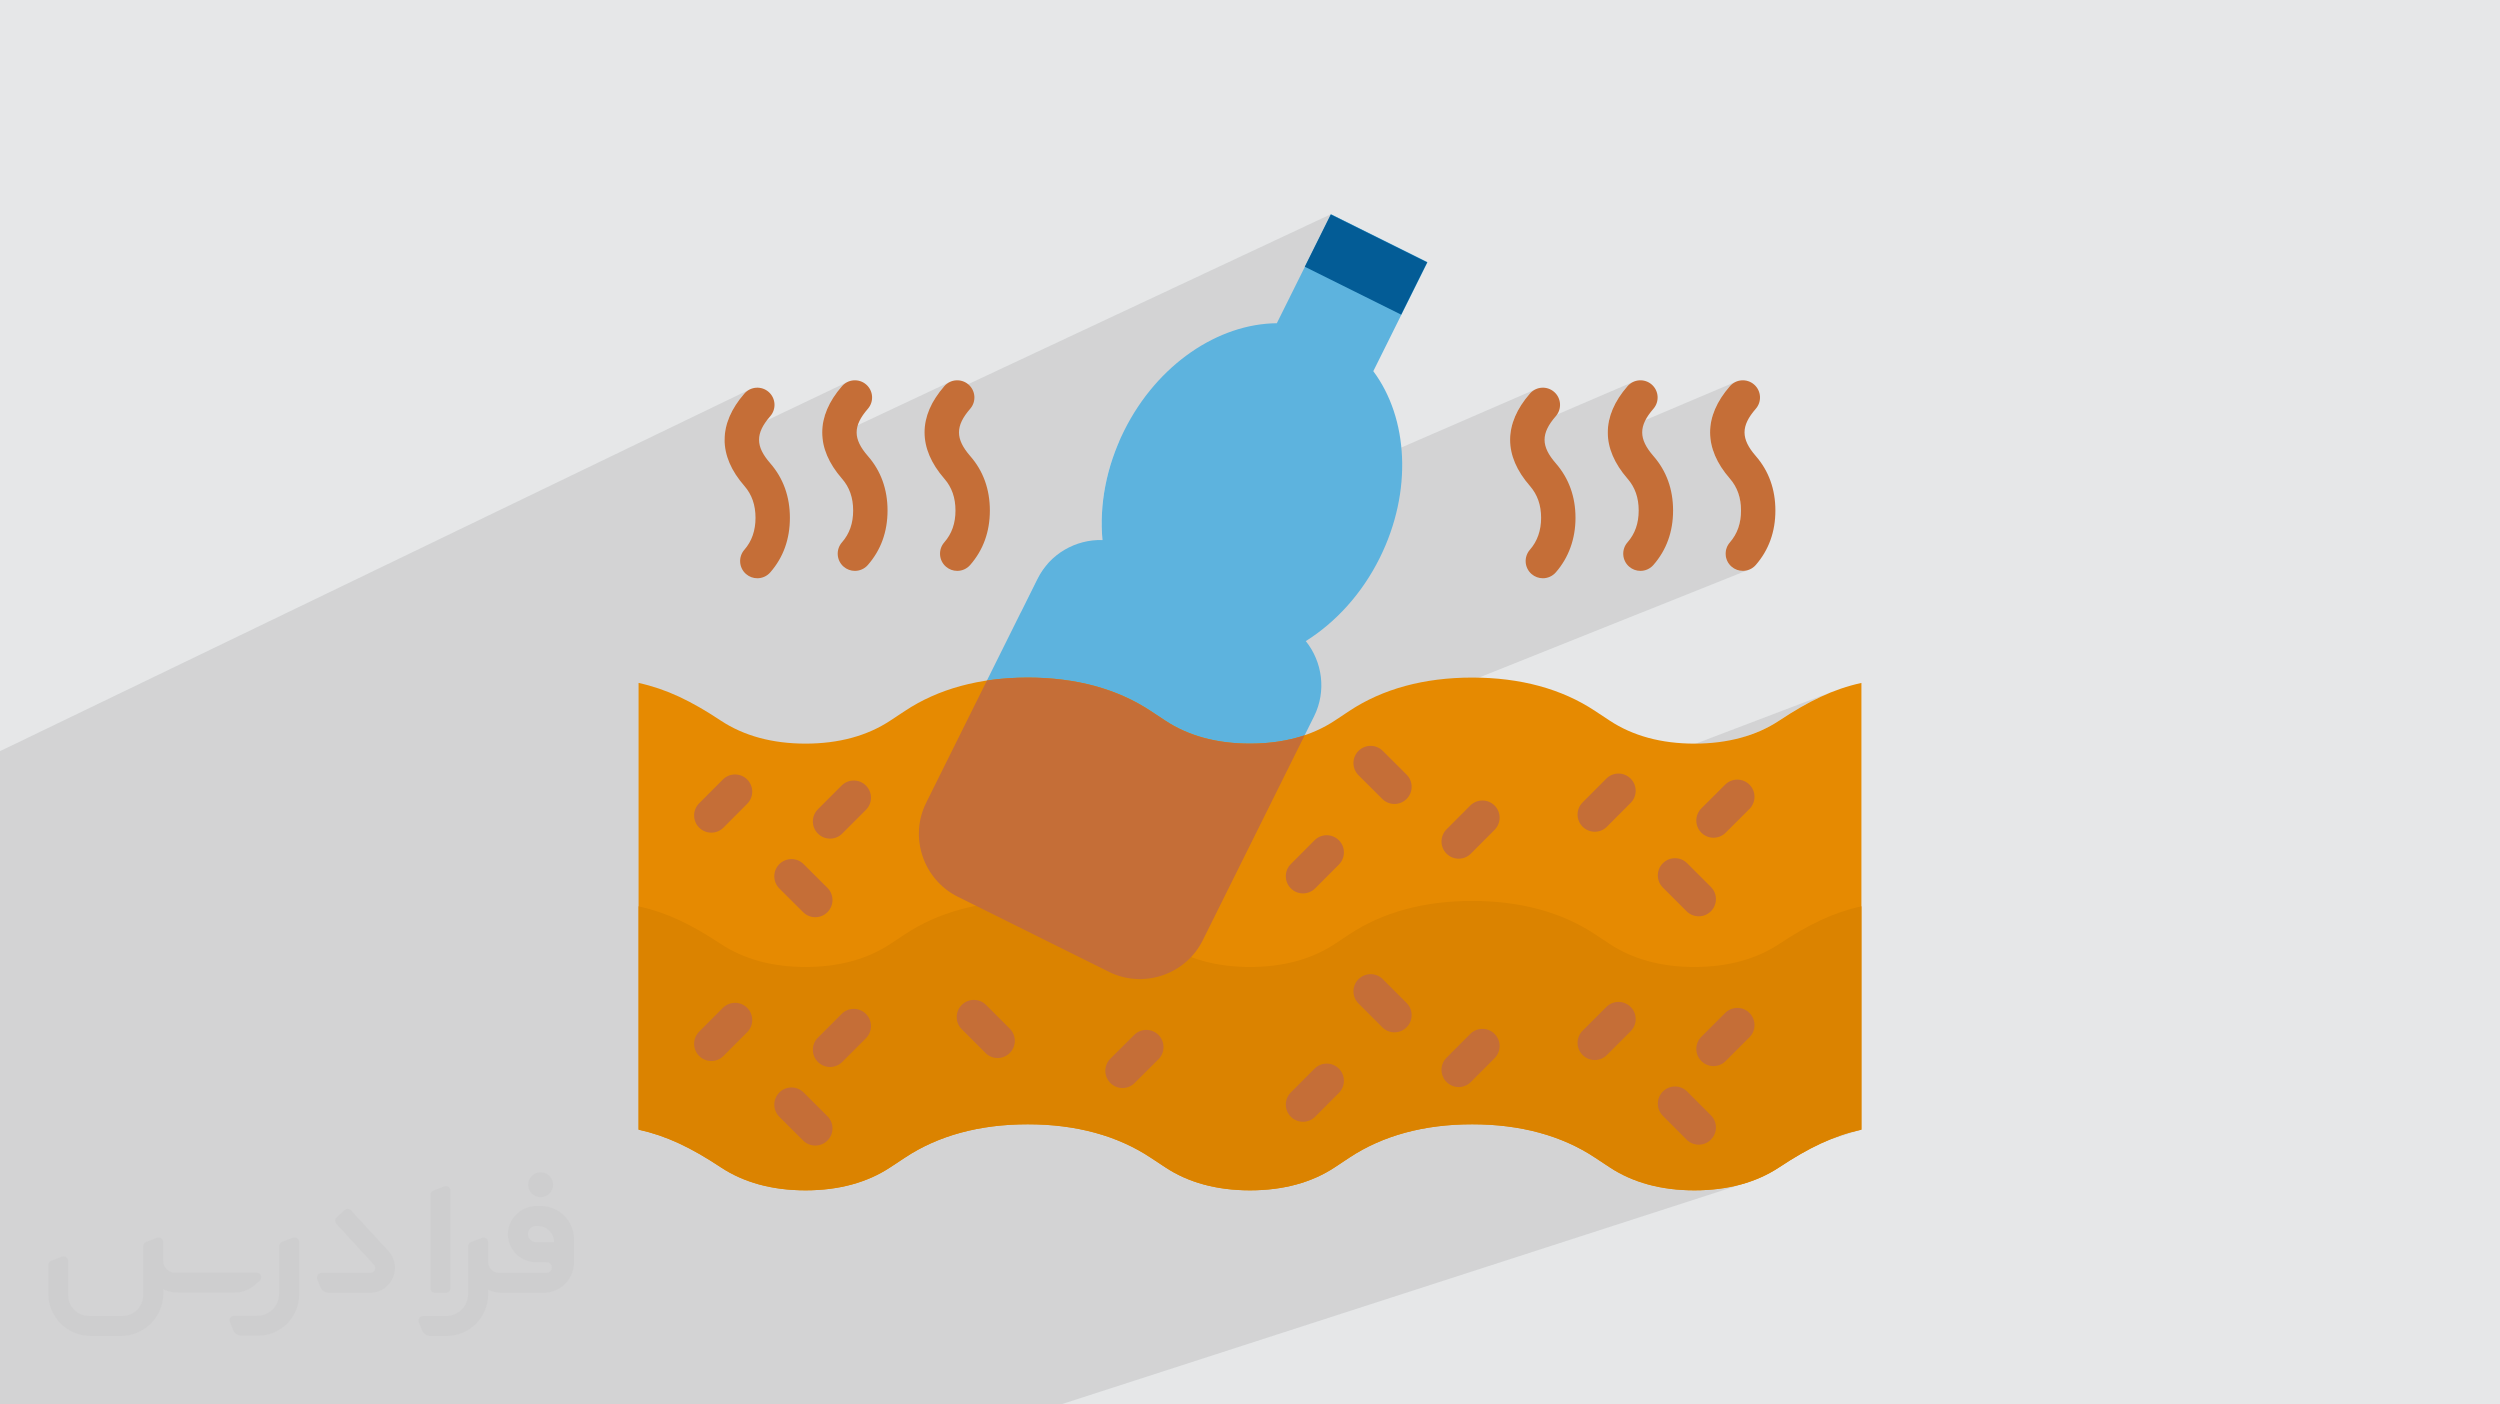 <?xml version="1.0" encoding="UTF-8"?>
<!DOCTYPE svg PUBLIC "-//W3C//DTD SVG 1.0//EN" "http://www.w3.org/TR/2001/REC-SVG-20010904/DTD/svg10.dtd">
<!-- Creator: CorelDRAW -->
<svg xmlns="http://www.w3.org/2000/svg" xml:space="preserve" width="94.192mm" height="52.917mm" version="1.0" style="shape-rendering:geometricPrecision; text-rendering:geometricPrecision; image-rendering:optimizeQuality; fill-rule:evenodd; clip-rule:evenodd"
viewBox="0 0 9404.92 5283.66"
 xmlns:xlink="http://www.w3.org/1999/xlink"
 xmlns:xodm="http://www.corel.com/coreldraw/odm/2003">
 <defs>
  <style type="text/css">
   <![CDATA[
    .fil8 {fill:#035C96}
    .fil3 {fill:#5DB3DE}
    .fil7 {fill:#C56E37}
    .fil5 {fill:#DB8300}
    .fil4 {fill:#E68A01}
    .fil6 {fill:#C56E37;fill-rule:nonzero}
    .fil2 {fill:#373435;fill-rule:nonzero;fill-opacity:0.031}
    .fil1 {fill:#2B2A29;fill-opacity:0.102}
    .fil0 {fill:#E6E7E8}
   ]]>
  </style>
 </defs>
 <g id="Layer_x0020_1">
  <polygon class="fil0" points="-0,0 9404.92,0 9404.92,5283.66 -0,5283.66 "/>
  <path class="fil1" d="M-0 3562.23l0 -17.12 0 -11.3 0 -53.26 0 -3.02 0 -5.71 0 -31.61 0 -15.95 0 -10.6 0 -21.67 0 -20.27 0 -15.57 0 -78.66 0 -8.33 0 -2.93 0 -113.7 0 -0.33 0 -10.78 0 -19.34 0 -5.3 0 -154.15 0 -5.25 0 -126.37 0 -5.19 2820.63 -1360.84 -10.82 6.68 -9.56 8.96 -9 10.67 -8.43 10.71 -7.84 10.74 -7.26 10.77 -6.68 10.8 -6.09 10.83 -5.52 10.85 -4.93 10.87 -4.36 10.89 -3.77 10.91 -3.19 10.91 -2.62 10.94 -2.04 10.94 -1.45 10.94 -0.88 10.95 -0.29 10.95 0.08 3.07 461.64 -220.15 -10.81 6.69 -9.54 8.98 -8.98 10.68 -8.4 10.71 -7.82 10.75 -7.24 10.78 -6.66 10.8 -6.08 10.83 -5.5 10.86 -4.92 10.87 -4.34 10.9 -3.76 10.91 -3.19 10.93 -2.6 10.93 -2.03 10.95 -1.45 10.95 -0.87 10.96 -0.28 10.96 0.29 10.96 0.87 10.96 1.46 10.95 0.3 1.62 476.45 -223.99 -10.81 6.69 -9.54 8.98 -8.97 10.66 -8.38 10.7 -7.81 10.73 -7.23 10.76 -6.04 9.8 1493.6 -699.92 -98.41 197.96 362.24 180.11 -1061.92 479.16 -3.83 9 -5.25 12.93 -5.01 12.95 -4.77 12.97 -4.52 13 -4.29 13.01 -4.04 13.02 -3.81 13.02 -3.56 13.04 -3.33 13.03 -3.1 13.03 -2.87 13.02 -2.63 13.01 -2.4 12.99 -2.16 12.98 -1.93 12.96 -1.7 12.93 -1.47 12.9 -1.23 12.87 -1.01 12.83 -0.78 12.79 -0.55 12.74 -0.33 12.7 -0.09 12.65 0.12 12.59 0.35 12.53 0.58 12.47 0.8 12.41 1.02 12.33 -207.86 91.23 -5.21 5.95 -11.56 15.32 -10.52 16.32 -9.42 17.29 -63.3 127.32 1936.17 -840.07 -10.82 6.67 -9.56 8.97 -9 10.67 -8.43 10.71 -7.84 10.74 -7.26 10.78 -6.67 10.8 -6.1 10.82 -5.51 10.85 -4.94 10.88 -4.35 10.88 -3.77 10.91 -3.2 10.92 -2.61 10.93 -2.04 10.94 -1.45 10.95 -0.21 2.71 460.75 -197.88 -10.81 6.69 -9.54 8.98 -8.97 10.66 -8.38 10.7 -7.81 10.73 -7.23 10.77 -6.65 10.79 -6.07 10.82 -5.49 10.84 -4.92 10.87 -4.33 10.88 -3.75 10.91 -3.19 10.92 -2.6 10.93 -2.03 10.94 -1.44 10.95 -0.87 10.95 -0.29 10.96 0.3 10.96 0.22 2.77 479.1 -203.12 -10.82 6.68 -9.56 8.96 -9 10.66 -8.42 10.7 -7.84 10.74 -7.25 10.76 -6.68 10.8 -6.09 10.82 -5.52 10.85 -4.93 10.87 -4.35 10.89 -3.77 10.9 -3.2 10.92 -2.62 10.93 -2.03 10.95 -1.46 10.95 -0.87 10.95 -0.29 10.96 0.28 10.96 0.87 10.96 1.46 10.95 2.03 10.95 2.61 10.94 3.19 10.92 3.77 10.92 4.35 10.89 4.92 10.88 5.51 10.86 6.09 10.83 6.67 10.81 7.26 10.78 7.83 10.74 8.41 10.72 9 10.68 5.13 6.18 4.79 6.34 4.45 6.5 4.11 6.68 3.77 6.85 3.44 7.02 3.12 7.2 2.78 7.39 2.45 7.57 2.12 7.76 1.79 7.95 1.47 8.15 1.13 8.34 0.81 8.55 0.49 8.76 0.16 8.96 -0.16 8.93 -0.49 8.72 -0.81 8.52 -1.13 8.33 -1.47 8.12 -1.79 7.93 -2.12 7.74 -2.45 7.55 -2.79 7.37 -3.11 7.19 -3.44 7.01 -3.78 6.84 -4.11 6.67 -4.45 6.5 -4.78 6.34 -5.13 6.18 -7.56 10.7 -5.12 11.63 -2.71 12.2 -0.32 12.4 2.05 12.24 4.38 11.7 6.69 10.81 8.98 9.55 4.72 3.73 4.95 3.23 5.15 2.73 5.32 2.23 5.45 1.73 5.55 1.24 5.6 0.73 5.64 0.25 6.76 -0.35 6.7 -1.06 6.56 -1.75 6.38 -2.45 -1702.88 680.85 -54.36 109.35 306.39 -121.56 11.98 -3.57 12.35 -1.2 12.35 1.17 11.99 3.53 11.25 5.9 10.15 8.28 89.54 89.29 8.31 10.13 5.93 11.23 3.57 11.98 1.21 12.35 -1.17 12.35 -3.53 11.99 -5.9 11.26 -8.28 10.15 -4.91 4.45 -5.24 3.86 -5.51 3.27 -5.75 2.67 -604.79 234.41 -5.74 11.55 306.96 -118.87 11.98 -3.57 12.35 -1.2 12.35 1.17 11.99 3.53 11.26 5.9 10.15 8.28 8.3 10.13 5.94 11.24 3.57 11.98 1.2 12.35 -0.02 0.22 496.65 -190.69 11.98 -3.56 12.35 -1.21 12.36 1.17 11.98 3.53 11.25 5.9 10.15 8.27 8.31 10.13 5.94 11.24 3.56 11.97 1.2 12.2 422.81 -160.99 11.98 -3.57 7.48 -0.73 822.69 -313.15 -18.83 7.3 -18.79 7.88 -18.82 8.46 -18.88 9.05 -18.99 9.65 -19.14 10.26 -19.35 10.88 -19.59 11.51 -19.89 12.15 -20.22 12.81 -20.61 13.46 -16.5 10.42 -16.97 9.77 -17.44 9.11 -17.92 8.44 -18.38 7.78 -467.84 177.38 4.41 5.39 5.93 11.23 3.57 11.98 1.21 12.35 -1.17 12.35 -3.53 11.98 -5.9 11.26 -8.28 10.15 -89.28 89.56 -3.92 3.56 470.12 -175.98 11.99 -3.53 12.35 -1.17 12.35 1.21 11.98 3.56 11.24 5.94 10.13 8.3 8.28 10.15 5.9 11.26 3.53 11.99 1.17 12.35 -1.21 12.35 -3.57 11.98 -5.93 11.23 -7.25 8.84 5.2 508.25 -1053.97 372.13 -2.61 -32.89 2.61 32.89 -54.63 19.29 52.02 -52.18 10.13 -8.3 11.24 -5.93 -457.92 162.31 -15.38 -90.36 -915.59 327.6 11.54 3.97 0 0.01 13.62 4.97 777.98 -277.86 -11.24 5.94 -10.13 8.3 7.41 67.69 -108.32 38.39 3.34 -6.37 8.28 -10.16 89.28 -89.54 7.41 67.69 141.8 -50.26 -15.38 -90.36 191.09 -68.38 -5.92 2.07 -6.06 1.48 -6.16 0.89 -6.2 0.3 -6.2 -0.3 -6.15 -0.89 -6.06 -1.48 -5.92 -2.07 -5.74 -2.67 -3.87 -2.29 1203.06 -431.54 5.74 -2.67 5.51 -3.26 5.23 -3.84 4.91 -4.44 8.29 -10.14 5.92 -11.25 3.55 -11.98 1.19 -12.35 -1.19 -12.35 -3.55 -11.98 -5.92 -11.25 -8.29 -10.14 -89.29 -89.28 -10.14 -8.29 -11.25 -5.92 -11.98 -3.55 -12.35 -1.18 -12.35 1.18 -11.98 3.55 -1241.79 456.19 -2.35 -13.79 1437.55 -528.84 5.73 -2.66 5.5 -3.25 5.23 -3.83 4.91 -4.42 89.54 -89.28 1.06 -1.3 5.2 508.25 337.74 -119.25 -18.89 6.74 -18.83 7.31 -18.79 7.86 -18.82 8.45 -18.88 9.04 -18.99 9.64 -19.14 10.24 -19.35 10.87 -19.59 11.49 -19.89 12.14 -20.22 12.8 -20.61 13.46 -16.5 10.42 -16.97 9.77 -17.44 9.11 -17.92 8.44 -18.38 7.78 -17.97 6.78 7.93 775.1 -294.69 95.92 -17.3 -1.87 0 -0.01 -21.53 -3.07 0 -0.01 -21.09 -3.74 0 -0.01 -20.65 -4.41 0 -0.01 -20.2 -5.09 0 -0.01 -19.76 -5.76 0 -0.01 -19.3 -6.43 0 -0.01 -18.85 -7.11 0 -0.01 -18.38 -7.76 0 -0.01 -17.92 -8.44 0 -0.01 -17.44 -9.1 0 -0.01 -2.55 -1.47 322.6 -106.47 -6.05 1.48 -6.14 0.89 -6.18 0.29 -6.21 -0.3 -6.17 -0.89 -6.07 -1.49 -5.93 -2.08 -5.75 -2.68 -5.51 -3.27 -5.24 -3.86 -4.91 -4.45 -89.28 -89.55 -8.28 -10.15 -5.9 -11.26 -3.53 -11.99 -1.16 -12.35 1.2 -12.35 3.57 -11.98 5.93 -11.23 8.31 -10.13 10.15 -8.28 11.25 -5.9 -493.83 167.21 -7.37 -1.92 0 -0.01 -14.73 -3.56 0 -0.01 -12.69 -2.84 716.09 -242.95 -6.06 1.48 -6.15 0.89 -6.2 0.3 -6.2 -0.3 -6.15 -0.89 -6.06 -1.48 -5.92 -2.07 -5.74 -2.67 -5.51 -3.26 -5.23 -3.84 -4.91 -4.44 -8.29 -10.14 -5.92 -11.25 -3.55 -11.98 -1.18 -12.35 1.18 -12.35 3.55 -11.98 5.92 -11.25 8.29 -10.14 89.54 -89.54 10.14 -8.29 11.24 -5.92 -537.75 185.94 -4.24 -1.97 -5.51 -3.26 -5.23 -3.84 -4.91 -4.44 -8.29 -10.14 -5.92 -11.24 -3.55 -11.99 -1.18 -12.35 1.18 -12.35 3.55 -11.98 5.92 -11.25 8.29 -10.14 78.84 -78.84 554.72 -194.87 0.88 -0.33 7.93 775.1 348.28 -113.37 0 -0.01 19.18 -5.65 0 -0.01 19.39 -5.14 19.64 -4.62 -0.22 0.07 0.22 -0.05 -406.46 132.27 9.23 901.71 -9.23 -901.71 -286.5 93.23 18.79 1.44 0 0.01 22.8 1.02 0 0.01 23.21 0.33 23.21 -0.33 0 -0.01 22.8 -1.02 0 -0.01 22.38 -1.71 0 -0.01 21.95 -2.39 0 -0.01 21.53 -3.06 0 -0.01 21.09 -3.74 0 -0.01 20.65 -4.42 0 -0.01 20.2 -5.08 0 -0.01 19.44 -5.68 0.32 -0.1 0 0.01 -967.64 312.97 41.27 520.31 -41.27 -520.31 -362.35 117.2 68.62 403.11 -68.62 -403.11 -191.78 62.03 37.31 341.08 -37.31 -341.08 -1054.54 341.08 -0.03 0 -99.2 0 -0.03 0 -67.36 0 -0.05 0 -9.69 0 -0.01 0 -375.82 0 -9.31 0 -70.35 0 -0.03 0 -22.62 0 -125.78 0 -0.03 0 -194.74 0 -98.34 0 -142.49 0 -18.08 0 -53.24 0 -9.24 0 -88.69 0 -143.46 0 -0.03 0 -2.86 0 -0.03 0 -86.12 0 -14.93 0 -0.03 0 -46.77 0 -0.03 0 -56.36 0 -9.35 0 -19.34 0 -16.89 0 -51.41 0 -94.79 0 -9.49 0 -87.98 0 -35.77 0 -54.34 0 -9.67 0 -26.87 0 -0.02 0 -34.87 0 -16.51 0 -10.5 0 -5.75 0 -3.84 0 -30.54 0 -40.8 0 -0.03 0 -19.01 0 -82.81 0 -16.23 0 -30.94 0 -142.79 0 -16.2 0 -45.14 0 -9.61 0 -52.67 0 -15.09 0 -17.35 0 -191.8 0 -92.42 0 -0.03 0 -5.56 0 -1.33 0 -9.98 0 -13.27 0 -0.02 0 -73.07 0 -36.29 0 -0.02 0 -15.92 0 -0.03 0 -25.56 0 -37.9 0 -14.72 0 -35.91 0 -33.78 0 -13.8 0 -4.68 0 -102.23 0 -30.11 0 -14.6 0 -42.65 0 -10.43 0 -44.93 0 -29.6 0 -12.31 0 -23.21 0 -13.13 0 -0.03 0 -29.24 0 -13.03 0 -10.18 0 -14.69 0 -13.4 0 -55.84 0 -18.3 0 -76.48 0 -26.05 0 -5.83 0 -13.27 0 -43.74 0 0 -28.59 0 -0.93 0 -8.01 0 -5.17 0 -10.51 0 -4.46 0 -0.58 0 -4.85 0 -11.18 0 -4.01 0 -24.17 0 -1.56 0 -6.46 0 -3.33 0 -0.02 0 -2.98 0 -5.2 0 -13.56 0 -43.85 0 -11.95 0 -17.11 0 -4.92 0 -7.79 0 -4.86 0 -13.61 0 -5.2 0 -2.44 0 -4.24 0 -32.96 0 -16.29 0 -66.05 0 -16.52 0 -14.82 0 -4.43 0 -5.25 0 -7.74 0 -4.92 0 -0.24 0 -13.68 0 -2.51 0 -37.86 0 -71.92 0 -0.6 0 -8.04 0 -11.72 0 -12.42 0 -10.41 0 -1.19 0 -4.98 0 -80.84 0 -51.63 0 -4.17 0 -26.86 0 -11.84 0 -16.92 0 -32.6 0 -3.3 0 -2.28 0 -5.65 0 -2.76 0 -1.97 0 -2.21 0 -0.01 0 -37.22 0 -6.55 0 -34.4 0 -45.95 0 -38.38 0 -16.48 0 -4.69 0 -5.24 0 -41.15 0 -23.83 0 -43.22 0 -3.64 0 -3.69 0 -7.37 0 -3.8 0 -10.69 0 -24.94 0 -116.79 0 -5.45 0 -85.67 0 -33.25 0 -23.76 0 -78.41 0 -5.3 0 -30.3 0 -69.56 0 -12.09 0 -32.73 0 -5.51 0 -30.98 0 -1.18zm4168.45 431.41l-5.46 10.34 -1.97 6.59 874.24 -321.16 -2.35 -13.79 -864.46 318.02zm834.45 82.98l-22.44 7.95 -27.05 9.58"/>
  <g id="_1820800937120">
   <path class="fil2" d="M1125.4 4672.59l0 197.03c0,20.41 -3.74,40.82 -11.66,59.56 -7.92,18.74 -19.16,36.25 -33.74,50.4 -14.58,14.58 -31.65,25.82 -50.4,33.74 -18.74,7.92 -39.15,11.66 -59.56,11.66l-60.82 0c-7.08,0 -14.16,-2.08 -19.99,-6.25 -5.83,-4.16 -10.41,-9.58 -12.92,-16.25l-11.24 -29.16c-0.83,-2.5 -1.25,-5.41 -1.25,-8.33 0,-2.92 1.25,-5.42 2.92,-7.92 1.67,-2.5 3.74,-4.16 6.25,-5.41 2.5,-1.25 5.41,-2.09 7.91,-1.67l86.23 0c22.08,0 42.91,-8.75 58.73,-24.57 15.41,-15.42 24.15,-36.65 24.15,-58.73l0 -179.12c0,-3.33 1.26,-6.66 3.33,-9.58 2.09,-2.92 5,-5 7.92,-6.25l40.82 -15.83c2.5,-0.84 5.41,-1.25 8.33,-0.84 2.92,0.42 5.42,1.26 7.5,2.92 2.09,1.67 4.17,3.75 5.42,6.25 1.25,2.92 2.08,5.83 2.08,8.33z"/>
   <path class="fil2" d="M2033.88 4536.8l-15 0c-59.57,0 -109.13,48.73 -108.31,107.88 0.42,27.5 12.08,54.16 31.66,73.32 19.57,19.57 46.23,30.4 74.14,30.4l39.57 0c5.42,0 10.41,2.08 14.17,5.83 3.74,3.74 5.83,8.75 5.83,14.16 0,5.42 -2.09,10.41 -5.83,14.17 -3.75,3.74 -8.75,5.83 -14.17,5.83l-179.11 0c-10.83,0 -20.83,-4.58 -28.33,-12.08 -7.5,-7.5 -11.66,-17.91 -12.08,-28.33l0 -74.98c0,-2.92 -0.83,-5.41 -2.08,-7.92 -1.25,-2.5 -3.33,-4.57 -5.42,-6.24 -2.08,-1.67 -4.99,-2.51 -7.5,-2.92 -2.92,-0.42 -5.41,0 -8.33,0.83l-41.24 15.83c-2.92,1.25 -5.83,3.33 -7.92,6.25 -2.08,2.92 -2.92,6.25 -2.92,9.58l0 179.12c0,22.08 -8.75,43.32 -24.15,58.73 -15.42,15.42 -36.65,24.57 -58.73,24.57l-86.64 0.01c-2.92,0 -5.42,0.83 -7.92,2.08 -2.5,1.25 -4.58,3.33 -6.25,5.42 -1.66,2.5 -2.5,4.99 -2.92,7.5 -0.41,2.92 0,5.41 1.26,8.33l11.24 29.16c2.5,6.67 7.08,12.5 12.91,16.66 5.83,4.16 12.91,6.25 20,5.83l60.81 0c41.24,0 80.81,-16.25 109.97,-45.82 29.16,-29.16 45.81,-68.74 45.81,-109.97l0 -18.32c15.84,7.91 33.33,12.08 50.82,12.08l157.03 0c30.41,0 59.99,-12.08 81.65,-33.74 21.66,-21.67 33.74,-50.82 33.74,-81.65l0 -85.81c0,-33.32 -13.33,-65.39 -36.65,-89.14 -23.74,-23.74 -55.82,-36.65 -89.14,-36.65zm50.39 136.2l-66.64 0c-7.92,0 -15.42,-2.5 -21.25,-7.91 -5.83,-5.42 -9.59,-12.5 -10.41,-20.42 0,-4.16 0.42,-8.75 2.08,-12.91 1.67,-4.16 3.75,-7.91 6.67,-10.82 5.83,-5.42 13.75,-8.76 21.66,-8.76l7.09 0c16.25,0 31.65,6.25 42.9,17.91 11.66,11.25 17.91,26.66 17.91,42.91z"/>
   <path class="fil2" d="M1694.39 4478.9l0 367.39c0,2.08 -0.42,4.57 -1.25,6.66 -0.84,2.09 -2.09,4.16 -3.75,5.83 -1.67,1.67 -3.33,2.92 -5.41,3.74 -2.09,0.84 -4.16,1.26 -6.67,1.26l-40.82 0c-2.08,0 -4.58,-0.42 -6.66,-1.26 -2.09,-0.83 -4.16,-2.08 -5.42,-3.74 -1.66,-1.67 -2.92,-3.74 -3.74,-5.83 -0.83,-2.09 -1.25,-4.58 -1.25,-6.66l0 -351.57c0,-3.32 0.83,-6.66 2.92,-9.58 2.08,-2.92 4.58,-5 7.91,-6.25l40.83 -15.83c2.5,-0.84 5.41,-1.25 8.33,-1.25 2.92,0.41 5.41,1.25 7.5,2.92 2.5,1.66 4.16,3.74 5.41,6.24 1.25,2.09 2.09,5 2.09,7.92z"/>
   <path class="fil2" d="M1391.56 4863.79l-153.7 0c-7.08,0 -14.17,-2.09 -20,-6.25 -5.83,-4.16 -10.41,-9.99 -13.33,-16.66l-11.24 -28.74c-0.83,-2.51 -1.25,-5.42 -0.83,-8.34 0.41,-2.92 1.25,-5.41 2.92,-7.91 1.66,-2.51 3.74,-4.16 6.24,-5.42 2.51,-1.25 5.42,-2.08 7.92,-2.08l184.11 0c3.33,0 6.66,-1.25 9.58,-2.92 2.93,-2.09 5,-4.58 6.67,-7.92 1.25,-3.33 1.67,-6.66 1.25,-9.99 -0.42,-3.33 -2.08,-6.67 -4.16,-9.17l-141.63 -154.12c-2.92,-3.33 -4.58,-7.92 -4.58,-12.5 0,-4.58 2.09,-8.75 5.83,-12.08l29.58 -27.49c3.33,-2.92 7.92,-4.58 12.5,-4.58 4.58,0.42 8.75,2.09 12.08,5.83l140.37 152.87c55.41,59.57 12.5,157.46 -69.56,157.46z"/>
   <path class="fil2" d="M977.53 4817.97l-20 17.07c-20.83,17.91 -47.49,27.91 -74.98,27.91l-211.19 0c-19.57,0 -39.15,-4.16 -57.06,-12.49l0 16.25c0,20.82 -4.16,41.65 -12.08,60.81 -7.91,19.16 -19.57,36.65 -34.57,51.65 -14.58,14.58 -32.07,26.24 -51.65,34.58 -19.16,7.91 -39.99,12.07 -60.82,12.07l-114.55 0.01c-20.83,0 -41.66,-4.17 -60.82,-12.08 -19.16,-7.92 -36.65,-19.58 -51.65,-34.58 -14.58,-14.58 -26.24,-32.07 -34.57,-51.65 -7.92,-19.16 -12.08,-39.98 -12.08,-60.81l0 -107.89c0,-3.33 1.25,-6.66 2.92,-9.58 2.09,-2.92 4.58,-5 7.92,-6.25l40.82 -15.83c2.5,-0.84 5.41,-1.26 8.33,-0.84 2.92,0.42 5.42,1.25 7.5,2.92 2.09,1.67 4.16,3.75 5.42,6.25 1.25,2.5 2.08,5 2.08,7.92l0 128.71c0,20.83 8.34,40.82 22.92,55.41 14.58,14.58 34.57,22.91 55.4,22.91l125.79 0c20.83,0 40.41,-8.34 54.99,-22.92 14.58,-14.58 22.92,-34.57 22.92,-55.4l0 -184.11c0,-3.33 1.25,-6.67 2.92,-9.59 2.08,-2.92 4.57,-4.99 7.91,-6.24l40.82 -15.84c2.51,-0.83 5.42,-1.25 8.34,-0.83 2.92,0.42 5.41,1.25 7.91,2.92 2.51,1.67 4.17,3.74 5.42,6.25 1.25,2.5 2.08,5.41 2.08,7.91l0 70.4c0,11.66 4.58,23.32 12.92,31.65 8.33,8.34 19.57,13.33 31.65,13.33l307.4 0c3.33,0 7.09,0.84 9.59,2.92 2.92,2.09 5,5 6.25,7.92 1.25,3.33 1.25,6.66 0.41,10.41 0,3.74 -2.08,6.66 -4.57,8.75z"/>
   <path class="fil2" d="M2033.88 4503.89c25.82,0 47.07,-21.25 47.07,-47.07 0,-25.83 -21.25,-47.07 -47.07,-47.07 -25.83,0 -47.08,21.24 -47.08,47.07 0,25.82 21.25,47.07 47.08,47.07z"/>
  </g>
  <g id="_1820800938800">
   <path class="fil3" d="M4912.31 2411.8c62.58,77.77 78.3,188.26 31.16,283.05l-418.69 842.34c-64.41,129.86 -223.61,183.29 -353.48,118.62l-568.19 -282.27c-129.87,-64.67 -183.56,-223.87 -118.88,-353.74l418.68 -842.08c47.13,-94.79 144.54,-148.99 244.57,-146.11 -12.05,-131.18 13.61,-274.94 81.43,-411.09 124.38,-250.06 354.53,-402.71 574.48,-404.55l203.98 -410.31 362.91 180.41 -203.97 410.31c131.44,176.22 148.72,451.94 24.34,702.27 -67.55,136.15 -166.8,243.24 -278.34,313.16l0 -0.01z"/>
   <path class="fil4" d="M2402.3 4249.66c105.52,23.31 198.22,68.09 309.23,141.66 86.67,57.35 194.03,86.67 318.93,86.67 124.9,0 232.26,-29.33 318.92,-86.67l54.73 -36.14c125.43,-83.26 281.22,-125.68 462.42,-125.68 180.93,0 336.73,42.42 462.41,125.68l54.73 36.14c86.41,57.35 194.03,86.67 318.93,86.67 124.64,0 232.25,-29.33 318.92,-86.67l54.47 -36.14c125.68,-83.26 281.48,-125.68 462.41,-125.68 181.2,0 336.99,42.42 462.42,125.68l54.73 36.14c86.66,57.35 194.02,86.67 318.92,86.67 124.9,0 232.26,-29.33 318.93,-86.67 111.01,-73.57 203.7,-118.35 309.23,-141.66l0 -1680.5c-105.52,23.05 -198.22,68.08 -309.23,141.66 -86.67,57.34 -194.03,86.66 -318.93,86.66 -124.9,0 -232.26,-29.33 -318.92,-86.66l-54.73 -36.14c-125.43,-83.26 -281.22,-125.69 -462.42,-125.69 -180.93,0 -336.73,42.43 -462.41,125.69l-54.47 36.14c-86.67,57.34 -194.29,86.66 -318.92,86.66 -124.9,0 -232.52,-29.33 -318.93,-86.66l-54.73 -36.14c-125.68,-83.26 -281.48,-125.69 -462.41,-125.69 -181.2,0 -336.99,42.43 -462.42,125.69l-54.73 36.14c-86.66,57.34 -194.02,86.66 -318.92,86.66 -124.9,0 -232.26,-29.33 -318.93,-86.66 -111.01,-73.58 -203.7,-118.62 -309.23,-141.66l0 1680.5z"/>
   <path class="fil5" d="M2711.53 3551.07c-111.01,-73.58 -203.7,-118.36 -309.23,-141.66l0 840.26c105.52,23.3 198.22,68.08 309.23,141.65 86.67,57.35 194.03,86.67 318.93,86.67 124.9,0 232.26,-29.33 318.92,-86.67l54.73 -36.14c125.43,-83.26 281.22,-125.68 462.42,-125.68 180.93,0 336.73,42.42 462.41,125.68l54.73 36.14c86.41,57.35 194.03,86.67 318.93,86.67 124.64,0 232.25,-29.33 318.92,-86.67l54.47 -36.14c125.68,-83.26 281.48,-125.68 462.41,-125.68 181.2,0 336.99,42.42 462.42,125.68l54.73 36.14c86.66,57.35 194.02,86.67 318.92,86.67 124.9,0 232.26,-29.33 318.93,-86.67 111.01,-73.57 203.7,-118.35 309.23,-141.65l0 -840.26c-105.52,23.3 -198.22,68.08 -309.23,141.66 -86.67,57.34 -194.03,86.67 -318.93,86.67 -124.9,0 -232.26,-29.34 -318.92,-86.67l-54.73 -36.14c-125.43,-83.26 -281.22,-125.68 -462.42,-125.68 -180.93,0 -336.73,42.42 -462.41,125.68l-54.47 36.14c-86.67,57.34 -194.29,86.67 -318.92,86.67 -124.9,0 -232.52,-29.34 -318.93,-86.67l-54.73 -36.14c-125.68,-83.26 -281.48,-125.68 -462.41,-125.68 -181.2,0 -336.99,42.42 -462.42,125.68l-54.73 36.14c-86.66,57.34 -194.02,86.67 -318.92,86.67 -124.9,0 -232.26,-29.34 -318.93,-86.67z"/>
   <path class="fil6" d="M5852.87 1742.94c49.19,56.53 74.09,125.53 74.09,205.13 0,78.82 -25.63,149.77 -74.14,205.2 -12.78,14.61 -30.69,22.08 -48.7,22.08 -15.11,0 -30.29,-5.26 -42.57,-16.01 -26.88,-23.52 -29.6,-64.37 -6.07,-91.25 27.95,-31.94 42.12,-72.33 42.12,-120.02 0,-48.17 -13.82,-87.47 -42.25,-120.16 -99.04,-113.48 -99.06,-233.61 0.04,-347.3 23.47,-26.93 64.32,-29.73 91.25,-6.26 26.93,23.47 29.72,64.32 6.26,91.25 -56.4,64.7 -56.4,112.76 -0.04,177.33l0 0.01zm367.19 -205.16c23.43,-26.96 20.58,-67.81 -6.39,-91.24 -26.96,-23.43 -67.82,-20.57 -91.24,6.39 -98.69,113.57 -98.7,233.7 0.14,347.64 28.35,32.4 42.13,71.65 42.13,120.02 0,48.19 -13.78,87.36 -42.13,119.75 -23.51,26.88 -20.79,67.75 6.09,91.26 12.27,10.73 27.45,16 42.57,16 18,0 35.93,-7.47 48.71,-22.08 49.19,-56.22 74.13,-125.16 74.13,-204.93 0,-79.94 -24.94,-148.97 -73.95,-204.98 -56.29,-64.89 -56.31,-113.1 -0.05,-177.82l0 -0.01zm385.14 177.74c-56.42,-64.83 -56.44,-112.99 -0.04,-177.67 23.47,-26.91 20.69,-67.77 -6.24,-91.24 -26.91,-23.47 -67.78,-20.68 -91.25,6.24 -99.06,113.59 -99.08,233.79 -0.07,347.55 28.27,32.52 42.01,71.83 42.01,120.18 0,48.17 -13.75,87.39 -42.01,119.92 -23.43,26.96 -20.57,67.8 6.39,91.24 12.24,10.63 27.36,15.86 42.4,15.86 18.07,0 36.06,-7.53 48.84,-22.25 48.93,-56.28 73.73,-125.18 73.73,-204.76 0.01,-79.76 -24.79,-148.74 -73.74,-205.06l-0.01 -0.01zm-3707.45 -149.91c23.47,-26.93 20.67,-67.78 -6.25,-91.25 -26.92,-23.46 -67.78,-20.66 -91.25,6.26 -99.11,113.69 -99.1,233.83 -0.05,347.3 28.27,32.48 42,71.79 42,120.16 0,47.9 -14.1,88.28 -41.87,120.02 -23.52,26.88 -20.8,67.75 6.08,91.26 12.26,10.73 27.45,16.01 42.57,16.01 18,0 35.92,-7.48 48.69,-22.09 49.03,-56.03 73.88,-125.05 73.88,-205.19 0,-79.81 -24.81,-148.79 -73.82,-205.14 -56.36,-64.59 -56.35,-112.64 0.04,-177.33l-0.01 -0.01zm367.17 -27.83c23.42,-26.96 20.57,-67.82 -6.4,-91.24 -26.96,-23.43 -67.82,-20.57 -91.24,6.39 -98.84,113.75 -98.84,233.92 0.15,347.64 28.35,32.4 42.12,71.65 42.12,120.02 0,48.19 -13.78,87.36 -42.12,119.75 -23.53,26.88 -20.8,67.75 6.07,91.26 12.27,10.74 27.45,16.01 42.57,16.01 18,0 35.93,-7.47 48.7,-22.09 49.19,-56.21 74.14,-125.16 74.14,-204.93 0,-79.94 -24.95,-148.98 -74.03,-205.06 -56.32,-64.73 -56.31,-112.9 0.04,-177.74l0.01 -0.01zm384.9 0c23.43,-26.96 20.58,-67.81 -6.39,-91.24 -26.97,-23.43 -67.82,-20.57 -91.24,6.39 -98.69,113.56 -98.7,233.7 0.14,347.64 28.36,32.4 42.13,71.65 42.13,120.02 0,48.19 -13.79,87.36 -42.13,119.75 -23.52,26.88 -20.8,67.75 6.08,91.26 12.27,10.74 27.45,16.01 42.57,16.01 18,0 35.92,-7.47 48.7,-22.09 49.19,-56.21 74.13,-125.16 74.13,-204.93 0,-79.94 -24.94,-148.98 -73.95,-204.98 -56.28,-64.9 -56.28,-113.1 -0.03,-177.82l0 -0.01z"/>
   <path class="fil6" d="M2810.87 2932.36c25.29,25.22 25.35,66.17 0.13,91.46l-89.28 89.55c-12.63,12.67 -29.22,19.02 -45.79,19.02 -16.52,0 -33.04,-6.29 -45.66,-18.88 -25.3,-25.22 -25.36,-66.17 -0.14,-91.46l89.28 -89.55c25.22,-25.29 66.17,-25.35 91.46,-0.14zm212.35 318.41c-25.28,-25.22 -66.24,-25.15 -91.45,0.13 -25.23,25.3 -25.16,66.25 0.13,91.46l89.56 89.28c12.61,12.59 29.14,18.88 45.66,18.88 16.58,0 33.16,-6.34 45.79,-19.02 25.23,-25.29 25.16,-66.24 -0.14,-91.45l-89.55 -89.28zm142.96 -295.55l-89.28 89.28c-25.26,25.25 -25.26,66.2 0,91.45 12.63,12.63 29.18,18.94 45.73,18.94 16.55,0 33.1,-6.31 45.73,-18.94l89.28 -89.28c25.26,-25.25 25.26,-66.2 0,-91.45 -25.26,-25.26 -66.2,-25.26 -91.46,0zm2876.78 -26.12l-89.28 89.56c-25.23,25.29 -25.16,66.24 0.13,91.45 12.62,12.59 29.15,18.88 45.66,18.88 16.58,0 33.17,-6.34 45.8,-19.01l89.28 -89.56c25.22,-25.29 25.16,-66.24 -0.14,-91.45 -25.28,-25.23 -66.24,-25.16 -91.45,0.13zm304.14 318.33c-25.26,-25.26 -66.2,-25.26 -91.45,0 -25.26,25.25 -25.26,66.21 0,91.46l89.28 89.28c12.63,12.63 29.18,18.94 45.73,18.94 16.55,0 33.1,-6.31 45.73,-18.94 25.26,-25.25 25.26,-66.21 0,-91.46l-89.29 -89.28zm234.42 -295.55c-25.23,-25.29 -66.17,-25.35 -91.47,-0.13l-89.54 89.28c-25.3,25.21 -25.35,66.17 -0.14,91.46 12.63,12.67 29.22,19.01 45.8,19.01 16.51,0 33.04,-6.29 45.67,-18.88l89.54 -89.28c25.3,-25.21 25.36,-66.17 0.14,-91.46l0 0zm-1379.51 -127.12c-25.28,-25.23 -66.24,-25.16 -91.46,0.13 -25.23,25.3 -25.16,66.25 0.13,91.47l89.55 89.28c12.62,12.58 29.15,18.87 45.66,18.87 16.58,0 33.17,-6.33 45.8,-19 25.22,-25.29 25.16,-66.25 -0.14,-91.46l-89.54 -89.29zm-256.69 336.33l-89.28 89.54c-25.22,25.3 -25.16,66.25 0.14,91.47 12.62,12.58 29.15,18.87 45.67,18.87 16.58,0 33.16,-6.34 45.79,-19l89.28 -89.54c25.23,-25.3 25.16,-66.25 -0.13,-91.47 -25.29,-25.22 -66.25,-25.17 -91.47,0.13l0 0zm585.74 -130.65l-89.28 89.55c-25.23,25.3 -25.16,66.24 0.13,91.46 12.62,12.58 29.15,18.87 45.67,18.87 16.57,0 33.16,-6.34 45.79,-19.01l89.28 -89.55c25.23,-25.3 25.16,-66.24 -0.14,-91.46 -25.27,-25.21 -66.24,-25.15 -91.45,0.14z"/>
   <path class="fil6" d="M2810.88 3791.47c25.29,25.21 25.35,66.17 0.13,91.46l-89.28 89.54c-12.63,12.67 -29.22,19.01 -45.79,19.01 -16.52,0 -33.04,-6.29 -45.67,-18.88 -25.29,-25.21 -25.35,-66.17 -0.14,-91.46l89.29 -89.55c25.22,-25.28 66.18,-25.34 91.46,-0.12l0 0zm212.34 318.4c-25.28,-25.21 -66.24,-25.15 -91.45,0.14 -25.23,25.29 -25.16,66.24 0.13,91.45l89.56 89.28c12.61,12.59 29.14,18.88 45.66,18.88 16.58,0 33.16,-6.34 45.79,-19.01 25.23,-25.3 25.16,-66.24 -0.14,-91.46l-89.55 -89.28zm142.96 -295.55l-89.28 89.28c-25.26,25.25 -25.26,66.2 0,91.45 12.63,12.63 29.18,18.95 45.73,18.95 16.55,0 33.1,-6.32 45.73,-18.95l89.28 -89.28c25.26,-25.25 25.26,-66.2 0,-91.45 -25.26,-25.26 -66.2,-25.26 -91.46,0zm2876.84 -26.19l-89.28 89.28c-25.26,25.26 -25.26,66.21 0,91.46 12.63,12.63 29.18,18.94 45.73,18.94 16.55,0 33.1,-6.31 45.73,-18.94l89.28 -89.28c25.26,-25.25 25.26,-66.2 0,-91.46 -25.25,-25.25 -66.2,-25.25 -91.46,0zm304.15 318.21c-25.22,-25.31 -66.18,-25.36 -91.45,-0.14 -25.3,25.21 -25.36,66.17 -0.14,91.46l89.28 89.55c12.63,12.67 29.22,19.01 45.8,19.01 16.51,0 33.03,-6.28 45.66,-18.88 25.29,-25.21 25.35,-66.16 0.13,-91.45l-89.28 -89.55zm234.29 -295.68c-25.26,-25.26 -66.21,-25.26 -91.46,0l-89.54 89.54c-25.26,25.25 -25.26,66.21 0,91.46 12.63,12.63 29.18,18.94 45.73,18.94 16.55,0 33.11,-6.31 45.73,-18.94l89.55 -89.55c25.24,-25.25 25.24,-66.2 -0.01,-91.45zm-1379.39 -127c-25.25,-25.26 -66.2,-25.26 -91.45,0 -25.26,25.25 -25.26,66.2 0,91.46l89.54 89.54c12.63,12.63 29.18,18.94 45.73,18.94 16.56,0 33.11,-6.31 45.74,-18.94 25.26,-25.25 25.26,-66.2 0,-91.46l-89.56 -89.54zm-256.75 336.53l-89.28 89.54c-25.22,25.3 -25.16,66.25 0.14,91.47 12.62,12.58 29.15,18.88 45.67,18.88 16.58,0 33.16,-6.34 45.79,-19.01l89.28 -89.54c25.23,-25.3 25.16,-66.25 -0.13,-91.47 -25.29,-25.22 -66.25,-25.16 -91.47,0.13l0 0zm585.74 -130.66l-89.28 89.55c-25.23,25.29 -25.16,66.25 0.13,91.46 12.62,12.59 29.16,18.88 45.67,18.88 16.58,0 33.17,-6.34 45.8,-19.01l89.28 -89.54c25.22,-25.29 25.16,-66.25 -0.14,-91.46 -25.28,-25.22 -66.24,-25.16 -91.46,0.12l0 0zm-1821.48 -108.99c-25.27,-25.25 -66.2,-25.25 -91.46,0 -25.27,25.26 -25.26,66.21 -0.01,91.47l89.28 89.28c12.63,12.63 29.19,18.94 45.73,18.94 16.54,0 33.1,-6.31 45.73,-18.94 25.26,-25.26 25.26,-66.2 0,-91.46l-89.27 -89.29zm557.2 112.8l-89.55 89.28c-25.3,25.21 -25.36,66.17 -0.14,91.45 12.63,12.67 29.22,19.01 45.79,19.01 16.52,0 33.04,-6.28 45.67,-18.87l89.55 -89.28c25.3,-25.22 25.36,-66.17 0.14,-91.46 -25.23,-25.29 -66.18,-25.35 -91.46,-0.13z"/>
   <path class="fil7" d="M4908.13 2766.07l-383.34 771.12c-64.41,129.86 -223.61,183.29 -353.48,118.62l-568.19 -282.27c-129.87,-64.67 -183.56,-223.87 -118.88,-353.74l228.58 -459.79c48.97,-7.33 100.29,-10.99 153.7,-10.99 180.93,0 336.73,42.42 462.41,125.68l54.73 36.14c86.41,57.34 194.03,86.67 318.93,86.67 74.88,0 143.74,-10.73 205.54,-31.42l0.01 0z"/>
   <polygon class="fil8" points="4908.47,1003.39 5006.33,806.57 5369.06,986.92 5271.2,1183.74 "/>
  </g>
 </g>
</svg>

